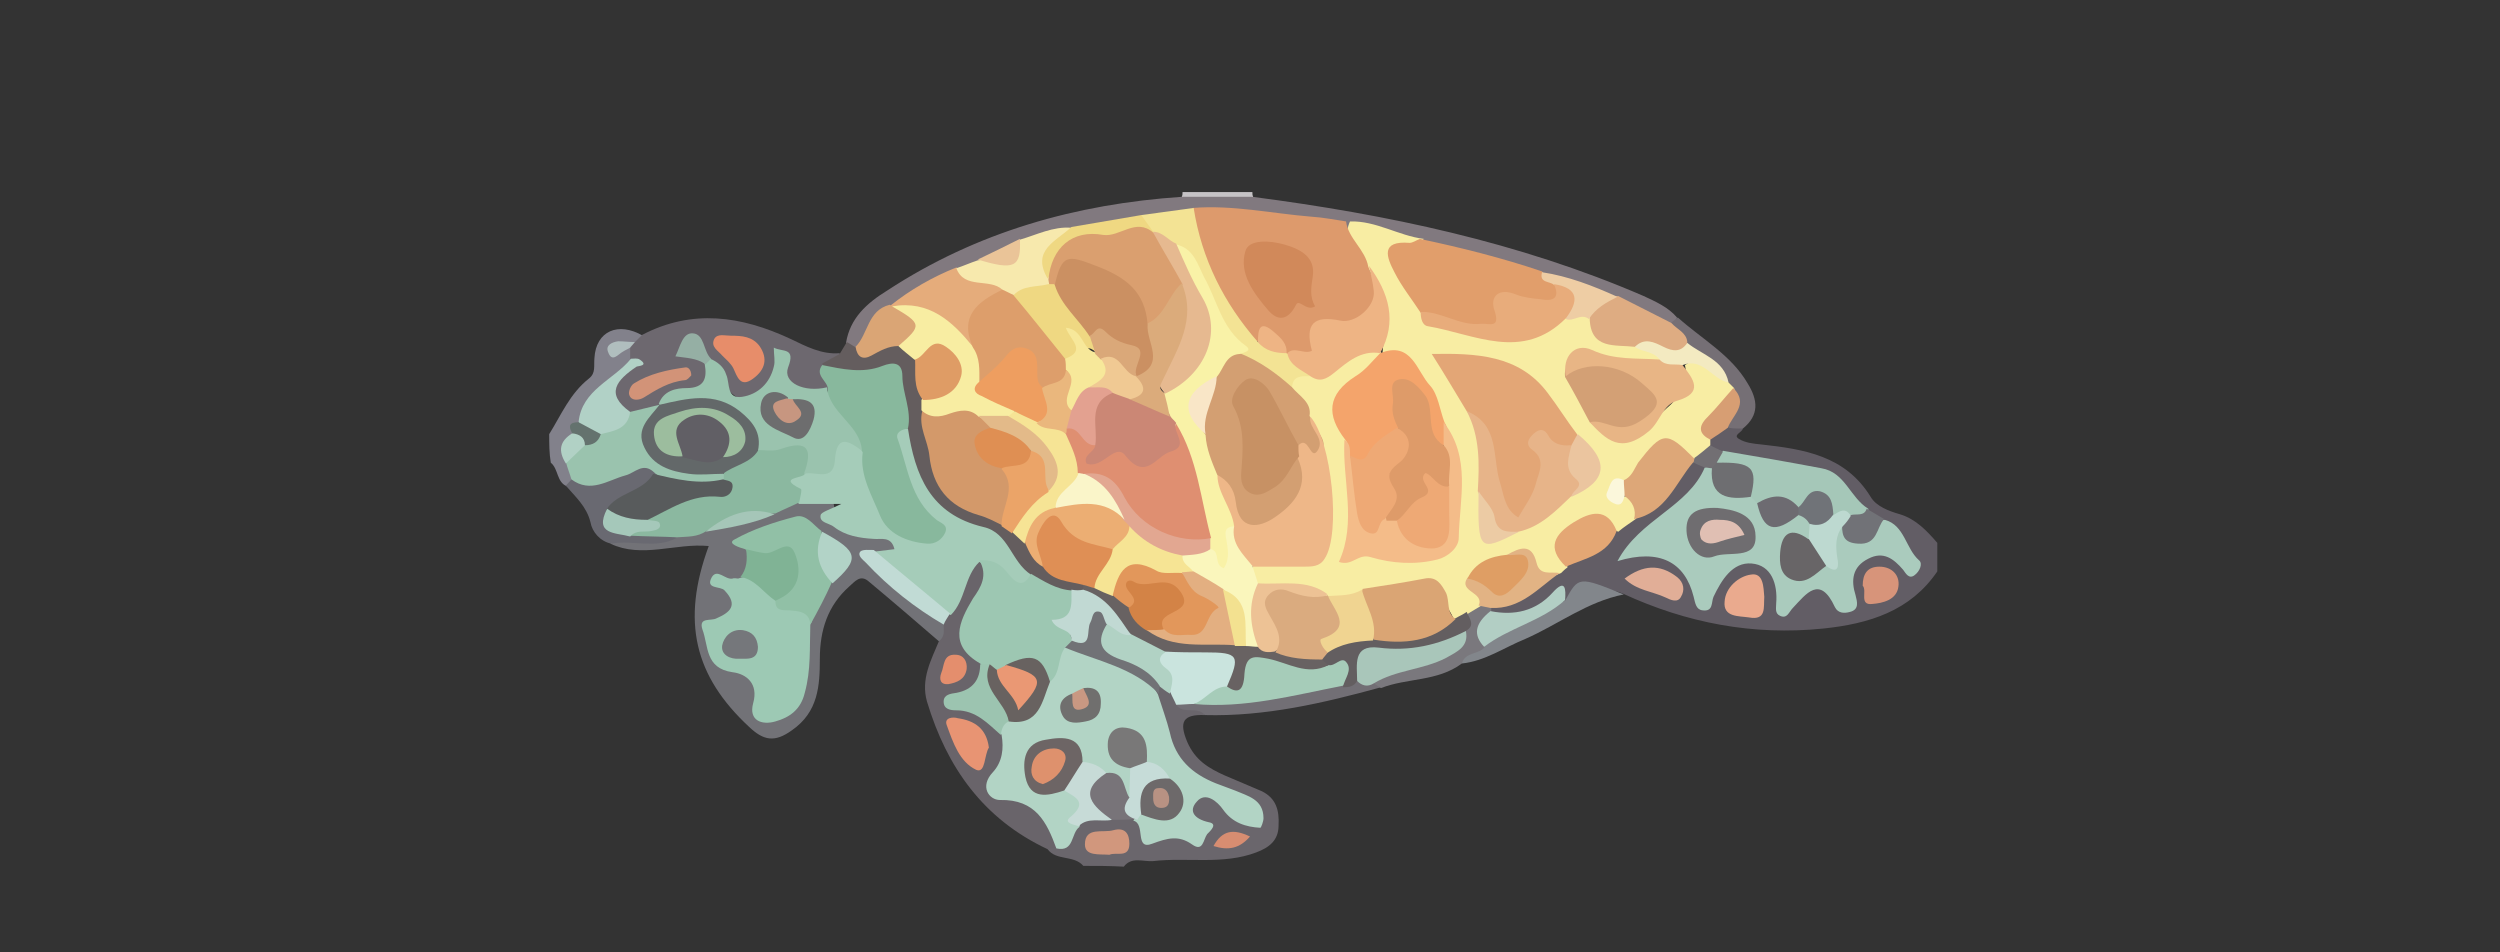 <?xml version="1.0" encoding="utf-8"?>
<!-- Generator: Adobe Illustrator 22.0.0, SVG Export Plug-In . SVG Version: 6.00 Build 0)  -->
<svg version="1.1" id="Layer_1" xmlns="http://www.w3.org/2000/svg" xmlns:xlink="http://www.w3.org/1999/xlink" x="0px" y="0px"
	 viewBox="0 0 315 120" style="enable-background:new 0 0 315 120;" xml:space="preserve">
<rect x="0" y="0" width="315" height="120" fill="#333333" stroke="none"/>
<style type="text/css">
	.st0{fill:#625D65;}
	.st1{fill:#6A666C;}
	.st2{fill:#82818B;}
	.st3{fill:#C6C3C6;}
	.st4{fill:#82868B;}
	.st5{fill:#726F75;}
	.st6{fill:#7A787D;}
	.st7{fill:#727277;}
	.st8{fill:#69646A;}
	.st9{fill:#696971;}
	.st10{fill:#81797F;}
	.st11{fill:#756F75;}
	.st12{fill:#6D686F;}
	.st13{fill:#645D5E;}
	.st14{fill:#F8EDA3;}
	.st15{fill:#AACBBD;}
	.st16{fill:#A5C7B8;}
	.st17{fill:#DDA778;}
	.st18{fill:#E4A774;}
	.st19{fill:#E2B384;}
	.st20{fill:#B2CEC4;}
	.st21{fill:#EAAA8E;}
	.st22{fill:#E1AE97;}
	.st23{fill:#D7947A;}
	.st24{fill:#717277;}
	.st25{fill:#D79E73;}
	.st26{fill:#726F73;}
	.st27{fill:#B2D4C5;}
	.st28{fill:#CAE4DE;}
	.st29{fill:#B1D2C4;}
	.st30{fill:#C7DBD7;}
	.st31{fill:#717276;}
	.st32{fill:#787479;}
	.st33{fill:#D1977D;}
	.st34{fill:#D78D71;}
	.st35{fill:#9AC3AE;}
	.st36{fill:#B1D1C6;}
	.st37{fill:#B1D1C5;}
	.st38{fill:#64726E;}
	.st39{fill:#B0BEBE;}
	.st40{fill:#A6CCB9;}
	.st41{fill:#A9C6BA;}
	.st42{fill:#635E60;}
	.st43{fill:#A5CCB9;}
	.st44{fill:#9DC9B4;}
	.st45{fill:#8BB8A0;}
	.st46{fill:#91C0A6;}
	.st47{fill:#80B395;}
	.st48{fill:#C1DBD5;}
	.st49{fill:#B2D3C7;}
	.st50{fill:#A5C6B8;}
	.st51{fill:#9DC7B2;}
	.st52{fill:#9CC4B0;}
	.st53{fill:#E89473;}
	.st54{fill:#E48E6D;}
	.st55{fill:#585B5C;}
	.st56{fill:#A5C8BA;}
	.st57{fill:#DD9A6C;}
	.st58{fill:#E19E6B;}
	.st59{fill:#F3E394;}
	.st60{fill:#DEAC82;}
	.st61{fill:#E5AC7B;}
	.st62{fill:#F7E9AD;}
	.st63{fill:#DAA575;}
	.st64{fill:#EFD882;}
	.st65{fill:#EECDA4;}
	.st66{fill:#EAC498;}
	.st67{fill:#F3EAC1;}
	.st68{fill:#88B89D;}
	.st69{fill:#E78D6A;}
	.st70{fill:#D29378;}
	.st71{fill:#95AFA4;}
	.st72{fill:#D3996A;}
	.st73{fill:#F8EDA2;}
	.st74{fill:#DF8F55;}
	.st75{fill:#686262;}
	.st76{fill:#ECAE73;}
	.st77{fill:#F6E495;}
	.st78{fill:#EBA468;}
	.st79{fill:#DF9C65;}
	.st80{fill:#C1D9D3;}
	.st81{fill:#E3A676;}
	.st82{fill:#D39F72;}
	.st83{fill:#EEB788;}
	.st84{fill:#F4A46B;}
	.st85{fill:#E7B489;}
	.st86{fill:#F4BC89;}
	.st87{fill:#EEB484;}
	.st88{fill:#DAA574;}
	.st89{fill:#E8AC7B;}
	.st90{fill:#D3A075;}
	.st91{fill:#E8B585;}
	.st92{fill:#FAF6BC;}
	.st93{fill:#F0D491;}
	.st94{fill:#EDC295;}
	.st95{fill:#DF9E64;}
	.st96{fill:#EBC59F;}
	.st97{fill:#ECCBA4;}
	.st98{fill:#FBF7DB;}
	.st99{fill:#6F6D70;}
	.st100{fill:#686567;}
	.st101{fill:#6E6E71;}
	.st102{fill:#BDD9D0;}
	.st103{fill:#6D6B71;}
	.st104{fill:#707378;}
	.st105{fill:#686260;}
	.st106{fill:#6D6565;}
	.st107{fill:#797878;}
	.st108{fill:#6D696A;}
	.st109{fill:#C6DCD8;}
	.st110{fill:#706F6E;}
	.st111{fill:#C99882;}
	.st112{fill:#636869;}
	.st113{fill:#DAAB7F;}
	.st114{fill:#75777B;}
	.st115{fill:#EA9874;}
	.st116{fill:#D1895A;}
	.st117{fill:#F9F2A7;}
	.st118{fill:#E6B990;}
	.st119{fill:#DD9E6B;}
	.st120{fill:#DA9F6F;}
	.st121{fill:#6D6D6E;}
	.st122{fill:#C79680;}
	.st123{fill:#DF8F53;}
	.st124{fill:#E3BA89;}
	.st125{fill:#EE9E60;}
	.st126{fill:#F6E494;}
	.st127{fill:#E2975B;}
	.st128{fill:#D38346;}
	.st129{fill:#E3AF81;}
	.st130{fill:#F3E190;}
	.st131{fill:#E2A791;}
	.st132{fill:#FAF5C9;}
	.st133{fill:#DF8F71;}
	.st134{fill:#EAB77D;}
	.st135{fill:#C79164;}
	.st136{fill:#F9E6C7;}
	.st137{fill:#DE9B69;}
	.st138{fill:#EEA975;}
	.st139{fill:#E0BFB3;}
	.st140{fill:#DE916D;}
	.st141{fill:#B89283;}
	.st142{fill:#615F65;}
	.st143{fill:#9CBD9E;}
	.st144{fill:#CB8775;}
	.st145{fill:#DBAB7B;}
	.st146{fill:#F7E89A;}
	.st147{fill:#CB9062;}
	.st148{fill:#DAA879;}
	.st149{fill:#E3A190;}
	.st150{fill:#F0C993;}
</style>
<g>
	<path class="st0" d="M219.6,54c-0.1,0.5-1.3,0.8-0.5,1.3c0.8,0.5,1.8,0.6,2.8,0.7c5.4,0.6,10.6,1.4,13.8,6.6
		c0.7,1.2,2.3,1.8,3.7,2.2c2,0.6,3.4,2.1,4.7,3.6c0,1.2,0,2.4,0,3.6c-3.4,5-8.6,6.6-14.4,7.2c-8.8,0.9-17.2-0.7-25.2-4.4
		c-2.8-1.2-5.2-0.1-7.6,1.3c-1.1-1-1.7,0.2-2.4,0.6c-2.2,1.2-4.4,1.8-6.8,0.6c-0.2-0.3-0.3-0.6-0.2-0.9c2.8-1.5,5.9-2.6,8.3-4.8
		c0.4-0.3,0.8-0.6,1.2-0.9c2.2-1.3,4.8-2,6.3-4.4c0.7-0.8,1.6-1.3,2.5-1.7c2.3-1.1,4.3-2.5,5.4-4.9c0.4-0.9,1.1-1.8,2.3-2
		c0.8,0,1.4,0.2,1.6,1c-0.9,2.1-1.9,4.2-3.7,5.8c-1.6,1.4-3.8,2.1-5.2,4.1c4,0.4,7,2.3,8.5,6.3c1.9-2,2.9-5.2,6.2-4.7
		c2.6,0.4,3.4,2.8,3.9,5.6c2.5-1.9,4.9-3.6,7.5,0.2c0.8-2.3,0.1-4.6,2.2-5.9c2-1.3,3.8-0.9,6,0.7c-0.8-2.2-1.8-3.6-3.1-4.6
		c-0.8-0.6-1.8-1.1-2.7-1.6c-4.2-6.1-11.2-5.5-17.3-7c-0.8-0.2-1.4-0.6-1.8-1.2c-0.2-0.4-0.2-0.7-0.1-1.1c0.6-1.1,1.5-1.8,2.7-1.9
		C218.7,53.3,219.2,53.5,219.6,54z"/>
	<path class="st1" d="M136.5,109.1c-1.2-1.4-3.4-0.6-4.5-2.1c0.2-0.3,0.4-0.5,0.7-0.7c1.5-0.5,2-2.1,3.2-3c1.3-0.9,2.8-0.9,4.3-1
		c0.9,0,1.9,0.1,2.7,0.5c2.2,2.1,2.2,2.1,8.1,2c0.7-1-0.5-1.1-0.8-1.7c-0.5-1-0.5-1.9,0.2-2.7c0.8-0.8,1.8-0.6,2.7-0.3
		c1.7,0.6,2.6,2.6,4.8,2.7c-0.2-1.7-1.5-2.3-2.7-2.6c-6.5-1.7-8.9-6.5-9.8-12.5c0-0.3,0.1-0.7,0.3-1c0.6-0.6,1.3-0.3,1.9,0.1
		c0.5,0.4,0.9,0.9,1.4,1.3c0.7,0.9,2.7,0.2,2.8,2c-2.7-0.1-3.3,0.8-2.2,3.4c1,2.3,2.7,3.3,4.7,4.2c1.6,0.7,3.1,1.3,4.7,2
		c1.8,0.9,2.2,2.4,2.1,4.3c0,1.9-1.2,2.8-2.8,3.4c-4.2,1.6-8.7,0.6-13,1.1c-1.3,0.1-2.7-0.6-3.7,0.7
		C139.9,109.1,138.2,109.1,136.5,109.1z"/>
	<path class="st2" d="M69.2,54.7c1.5-2.4,2.6-5.1,5-7c0.9-0.7,0.6-1.6,0.7-2.6c0.2-3.4,3-4.6,6.1-2.8c-0.1,0.5-0.4,0.9-0.9,1.1
		c-0.4,0.1-0.7,0-1.1,0.1c0.2,0.3,0.6,0.1,0.8,0.4c0.2,0.4,0.3,0.9,0.2,1.4c-1.8,3-5.3,4.6-6.7,7.9c-1,0.1-1.3,0.6-0.8,1.5
		c-0.4,1.1-1,2.2-0.5,3.4c0.3,0.7,0.6,1.5,0.5,2.3c-0.2,0.5-0.5,0.8-1,0.9c-1.4-0.5-1.1-2.2-2.1-3C69.2,57.1,69.2,55.9,69.2,54.7z"
		/>
	<path class="st3" d="M148.9,24.8c0.1-0.2,0.1-0.4,0.1-0.6c2.9,0,5.9,0,8.8,0c0,0.2,0,0.4,0.1,0.6C154.8,26.5,151.9,26.5,148.9,24.8
		z"/>
	<path class="st4" d="M197.2,75.7c1.7-3.1,1.7-3.1,7.4-0.8c-4.6,0.9-8.3,3.8-12.4,5.6c-2.7,1.1-5.1,2.8-8,3.1
		c-0.2-1.9,1.6-1.9,2.5-2.9C189.9,78.6,193.5,77,197.2,75.7z"/>
	<path class="st5" d="M151.8,90.1c-0.9-1.2-2.7,0-3.6-1.3c0.6-0.6,1.4-0.9,2.2-1c6.1,0.3,11.9-1.3,17.9-2.1c0.7-0.1,1.4-0.1,2.1-0.2
		c0.9,0.1,1.8,0.1,2.7,0.1c0.4,0.2,0.7,0.5,0.9,1C166.7,88.6,159.4,90.3,151.8,90.1z"/>
	<path class="st6" d="M174,86.7c-0.3-0.2-0.6-0.4-0.9-0.6c0.7-2.2,2.8-2,4.4-2.6c2.4-0.9,5.3-1,6.6-3.8c0.5-0.9,0.3-1.9,0.7-2.8
		c0.4-0.6,1-1,1.7-1c0.6,0,1,0.1,1.4,0.6c0,0.2,0,0.4,0,0.5c-0.3,1.5-1.4,2.8-0.8,4.5c-0.7,1-2.5,0.6-2.9,2.1
		C181.1,85.9,177.3,85.4,174,86.7z"/>
	<path class="st7" d="M118.3,80.8c-2.9-2.5-5.8-5-8.8-7.5c-1.1-1-1.8,0-2.5,0.6c-2.7,2.4-3.7,5.5-3.7,9.1c0,3.4-0.2,6.7-3.5,9
		c-2.2,1.6-3.6,1.3-5.4-0.4c-6.9-6.4-8.6-13.3-5.1-22.8c-4.2-0.4-8.4,1.6-12.4-0.3c2.3-2.1,5.2-0.5,7.7-1.4c1.3-0.3,2.7-0.5,4-0.9
		c2.9-0.6,5.7-1.2,8.5-2.2c1.2-0.4,2.3-0.9,3.5-1.2c1.5-0.3,4.3-0.6,4.4,0.3c0.4,4.4,3.9,3.2,6.4,4c0.8,0.3,1.8,0.7,1.6,1.6
		c-0.2,1.4-1.6,1.2-2.6,1.3c-0.6,0-1.2-0.2-1.2-0.3c2.8,3.2,7,5.5,10.2,9C119.5,79.7,119.7,80.6,118.3,80.8z"/>
	<path class="st8" d="M118.3,80.8c0.8-0.6,0.6-1.4,0.6-2.1c0-0.7,0.1-1.3,0.4-1.9c0.7-1.6,1.7-3.1,2.1-4.8c0.3-1.2,0.7-2,2.2-1.5
		c2,1.7,1,3.6,0,5.1c-1.9,2.8-2.1,5.4,0.4,8c0.4,2.3-1,3.5-3,4.6c2.3,1.2,4.6,1.9,5.8,4.2c-0.6,4.3-1.1,8.2,4.7,9.6
		c1.5,0.4,2,2.8,1.6,4.8c-0.4,0.1-0.7,0.1-1.1,0.2c-8.1-3.8-12.7-10.3-15.2-18.6C116,85.6,117.3,83.2,118.3,80.8z"/>
	<path class="st9" d="M85.2,67.8c-2.6,1.4-5.5,0.2-8.2,0.7c-1.4-0.3-2.4-1.5-2.6-2.7c-0.5-2-1.9-3.2-3.1-4.6
		c0.2-0.3,0.5-0.5,0.7-0.8c2.5-0.4,5-0.7,7.4-1.7c1.1-0.5,2.4-0.7,3.2,0.6c0.5,1.5-0.5,2.2-1.7,2.7c-1.3,0.6-2.5,1.5-3.7,2.2
		c-0.5,2.8,1.7,2.1,3.1,2.4C82.1,66.9,83.9,66.3,85.2,67.8z"/>
	<path class="st10" d="M148.9,24.8c3,0,5.9,0,8.9,0c16.9,2.2,33.6,5.7,49.3,12.5c1.5,0.7,3.1,1.4,4.2,2.7c-0.1,0.6-0.5,0.9-1.1,1.1
		c-2.6-0.5-4.5-2.4-7.1-3c-3-1.2-6-2.3-9.1-3.1c-5.1-1.2-10.2-2.8-15.3-3.9c-3.2-0.6-6.2-2-9.6-2.2c-6.1-0.6-12.2-1.6-18.3-1.8
		c-2.4,0.4-4.8,0.4-7.2,0.9c-2.7,0.5-5.5,0.9-8.2,1.5c-2.1,0.2-4.2,0.9-6.3,1.5c-2,0.6-3.7,1.6-5.6,2.5c-0.9,0.4-1.8,0.8-2.8,1.1
		c-3,1.1-5.4,3-8.1,4.5c-2.3,0.9-2.4,3.7-4.4,4.9c-0.8,0.2-1.3-0.1-1.6-0.8c0.5-3.1,2.6-5,5.2-6.6C123.1,29.2,135.6,25.7,148.9,24.8
		z"/>
	<path class="st11" d="M210.5,40.7c0.3-0.2,0.6-0.5,0.9-0.7c3,2.7,6.7,4.7,8.8,8.3c1.3,2.1,1.5,4-0.6,5.7c-0.6,0-1.2,0-1.8-0.1
		c-0.8-1.5,1.1-3,0-4.5c-0.3-0.4-0.5-0.8-0.7-1.2c-0.9-2.3-3.4-2.9-4.9-4.6C211.5,42.7,210.6,42,210.5,40.7z"/>
	<path class="st12" d="M79.4,45.2c0-0.5,0-0.9,0-1.4c0.1-0.3,0.3-0.6,0.6-0.7c0.3-0.3,0.6-0.6,0.9-0.9c6.3-3.3,12.5-2.4,18.7,0.5
		c1.9,0.9,3.9,2,6.2,1.8c0.2,1.1-1,1.2-1.3,1.8c-0.3,0.9,0.5,1.9-0.2,2.8c-3.7,1.3-5.8-0.2-5.2-4.7c-0.8,1.7-0.9,2.9-1.6,3.8
		c-2.5,3.1-4.9,2.9-6.7-0.6c-0.4-0.8-0.9-1.4-1.4-2.1c-0.8-0.6-1.2-1.8-2.9-2c1,1.2,2.7,1.3,3,2.7c0.4,1.9-0.3,3-2.2,3.4
		c-1.5,0.3-2.7,0.9-3.9,1.7c-1.2,0.6-2.3,1.1-3.7,1c-3.4-1.9-3.6-3.6-0.7-6C79.3,46.1,80.1,46,79.4,45.2z"/>
	<path class="st13" d="M103.6,45.8c0.7-0.4,1.5-0.8,2.2-1.2c0.3-0.5,0.6-1,0.9-1.5c0.4,0.2,0.8,0.5,1.2,0.7c1.9,0.6,3.5-1.2,5.4-0.6
		c1.1,0.4,1.9,1.1,2.4,2.1c0.6,1.6,0.5,3.2,1,4.8c0.1,0.5,0.2,1.1,0.2,1.6c0.1,2.5,0.9,4.9,1.5,7.4c0.5,2.3,2.1,3.7,4.2,4.5
		c1.2,0.5,2.4,1.1,3.6,1.7c0.6,0.3,1.1,0.7,1.7,1.2c0.6,0.5,1.2,1.1,1.7,1.7c0.8,0.9,1.4,2.1,2.4,2.9c1.3,1.3,3.4,1.2,4.7,2.5
		c0.1,0.4,0,0.7-0.2,1c-0.5,0.3-1,0.5-1.5,0.5c-2.2,0.1-3.9-1.1-5.6-2.3c-2.9-3.4-6.1-6.2-10.5-7.8c-3-1.1-3.7-4.2-4.4-7
		c-0.3-1.3-0.8-2.5-0.8-3.9c-0.1-0.6,0-1.2-0.1-1.8c-0.5-4.9-0.5-4.8-5.5-5.1C106.5,47.1,104.5,48,103.6,45.8z"/>
	<path class="st14" d="M217.7,48.1c0.3,0.3,0.5,0.5,0.8,0.8c0.4,1.4-0.7,2.2-1.4,3.1c-0.8,1-1.8,2-1.6,3.4c0,0.2,0,0.4,0,0.7
		c-0.2,1.2-1.1,1.7-2.2,1.8c-2.6-1.9-4.7-1.5-6.3,1.3c-0.4,0.7-1,1.3-1.8,1.6c-0.6,0.3-1.5,0.5-1.4,1.4c0.1,0.8,1,0.2,1.5,0.3
		c1.3,0.7,1.9,1.6,0.8,2.9c-0.7,0.5-1.5,1-2.2,1.6c-4.3-2.2-7.1-0.2-6.4,4.5c-0.3,0.2-0.6,0.5-0.8,0.7c-1.3,0.6-2.6,0.8-3.5-0.6
		c-0.7-1.1-1.5-1.4-2.7-1c-1.7,0.5-3.4,0.8-4.3,2.6c-0.5,1.1,2.5,2,0.3,3.2c-0.5,0.3-1,0.6-1.5,0.9c-0.3,0.7-0.9,1.1-1.7,1
		c-1.9-4.7-5.5-4.3-9.4-3.4c-0.7,0.2-1.5,0.2-2.1,0.4c-1.4,0.6-2.9,0.7-4.4,0.3c-2.7-1.4-5.9-0.6-8.7-1.7c-0.9-0.7-1.3-1.5-0.8-2.6
		c1.6-1.2,3.5-0.9,5.2-0.9c2.1,0,3.6-0.9,3.8-3c0.4-4.9,0.4-9.7-1.8-14.3c-0.6-1.6-2-2.7-2.4-4.4c0-1.5,1-1.9,2.2-2
		c1.8,0.3,3.2-0.6,4.6-1.5c1.3-0.9,2.8-2,4.5-0.8c0.9,1.6-0.6,2.3-1.4,2.8c-3.3,2.3-4.2,5-2,8.5c-0.1,4.1,1.5,8.1,0.3,12.2
		c-0.4,1.4,0.4,1.5,1.6,1.6c2.4,0.2,4.7-0.1,7.1,0.3c2.1,0.3,3.8-1,3.9-3.4c0.1-4.3,0.7-8.7-1.6-12.7c-1-1.9-1.6-4-2.9-5.8
		c-1.2-1.8-3-2.6-4.8-3.5c0.4-3.7,0.4-7.3-1.8-10.5c-0.6-2.1-3.6-3.2-2.3-6c3.3-0.1,6.1,1.8,9.3,2.2c-2.9,2.9-2.9,2.9,0.9,9.1
		c3.4,3,11.2,3.8,14.8,1.7c0.8-0.5,1.6-1.1,2.5-1.4c1.2-0.2,2.5-0.8,3.5,0.4c1,2.7,3.4,2.9,5.7,3.3c1.1,0.5,2.6,0.4,2.8,2.1
		c-2.5,1.7-5.1,1-7.6,0.3c-1.8-0.5-3.4-0.9-3.5,1.7c0.8,2,2,3.7,3.1,5.5c3.3,2.9,3.5,3.2,6.5,0.3c2-1.9,5-3.5,4.2-7.1
		C214.7,44.3,216.1,46.4,217.7,48.1z"/>
	<path class="st15" d="M237.5,65.5c2.5,0.7,2.6,3.6,4.3,5.1c0.5,0.4,0.1,1.4-0.6,1.9c-0.7,0.5-1.1-0.3-1.4-0.7
		c-1.2-1.4-2.5-2.4-4.4-1.4c-2,1-2.2,2.7-1.6,4.6c0.2,0.8,0.5,1.8-0.7,2.1c-0.7,0.2-1.5,0.2-1.9-0.6c-1.9-4.1-3.6-1.7-5.3,0.1
		c-0.5,0.5-0.7,1.4-1.6,1c-0.7-0.3-0.5-1-0.5-1.6c0.2-2.4-0.6-4.8-3.1-5c-2.4-0.2-3.8,2.1-4.8,4.2c-0.3,0.7,0,1.9-1.4,1.7
		c-0.8-0.1-0.9-0.9-1.1-1.7c-1.1-4.4-4.3-6.1-9.6-4.5c2.8-5.3,8.9-6.8,11-11.8c0.3-0.1,0.6-0.1,1,0c1,2.1,2.8,3,5.1,3.2
		c0.5,0.2,0.9,0.5,1.1,1c0.8,2.9,2.8,2.2,4.8,1.5c1,0.1,1.6,0.7,1.9,1.7c0.1,0.5,0,1-0.3,1.5c-1,0.7-2.8,0.2-2.9,2.1
		c0,0.7,0.1,1.5,0.7,1.9c1.4,0.9,2.4-0.4,3.6-0.7c1.1-0.5,0.8-1.5,1-2.4c0.2-1,0.1-2.5,1.9-2.4C234.6,68.9,235.8,65.5,237.5,65.5z"
		/>
	<path class="st16" d="M221.4,63.4c-0.3-0.3-0.5-0.5-0.8-0.8c-0.2-2.7-2.2-3.4-4.3-4.2c-0.4-0.8,0.1-1.3,0.8-1.6
		c4.1,0.7,8.2,1.4,12.4,2.2c3,0.5,3.6,3.7,5.9,5.1c0.2,1.4-0.9,1.1-1.7,1.3c-1-0.2-2,0-2.9-0.6c-1.1-2.4-2.7-0.9-4.1-0.5
		C225,63.5,223.1,63.8,221.4,63.4z"/>
	<path class="st17" d="M204.6,60.5c1-0.4,1.3-1.4,1.8-2.2c3.1-4,3.6-4,7-0.6c0.2,0.2,0.2,0.3,0.1,0.4c-0.1,0.1-0.1,0.2-0.2,0.2
		c-2.2,2.6-3.4,6.3-7.4,7.1c0.3-1.2-0.2-2.2-1.2-2.9C204,61.9,204,61.2,204.6,60.5z"/>
	<path class="st18" d="M197.3,71.4c-2.5-2.4-1.4-4.1,1-5.6c2.1-1.3,4.2-1.9,5.4,1.1C202.6,69.9,199.8,70.3,197.3,71.4z"/>
	<path class="st19" d="M186.3,76.3c0.8-1.7-2.6-1.7-1.4-3.5c1.1-0.8,2-0.1,2.9,0.4c1.1,0.6,2,0.3,2.8-0.6c1.1-1.2-0.1-1.9-0.7-2.7
		c1.6-0.9,3.1-1.5,3.7,1c0.4,1.7,1.8,1.1,2.9,1.3c-2.7,1.9-4.9,4.6-8.7,4.4C187.3,76.5,186.8,76.4,186.3,76.3z"/>
	<path class="st20" d="M187,81.5c-1.4-1.5-1.2-2.9,0.8-4.5c3,0.6,5.7,0,7.8-2.3c1.7-1.9,1.7-0.4,1.6,0.9
		C194.2,78.3,190.1,79.1,187,81.5z"/>
	<path class="st21" d="M222.3,75.2c-0.1,1.3,0.3,3-1.9,2.6c-1.3-0.2-3.3,0-3.1-2c0.1-1.8,1.8-3.2,3.3-3.4
		C222.2,72.1,222.2,74,222.3,75.2z"/>
	<path class="st22" d="M204.7,72.9c2.3-1.7,4.4-1.9,6.6-0.2c0.9,0.7,1,1.7,0.5,2.5c-0.4,0.8-1.3,0.4-1.9,0.1
		C208.2,74.5,206.2,74.4,204.7,72.9z"/>
	<path class="st23" d="M234.7,73.8c0-1.5,0.6-2.4,2.1-2.4c1.6,0,2.6,1.1,2.4,2.5c-0.2,1.7-2,2.1-3.3,2.2
		C234.2,76.3,235.3,74.4,234.7,73.8z"/>
	<path class="st24" d="M233.2,64.9c0.7-0.2,1.7,0.2,2-0.8c0.7,0.4,1.5,0.9,2.2,1.3c-1,1.1-0.8,3.3-3.3,3.1c-1.7-0.1-2-0.9-2-2.3
		C232.1,65.5,232.5,65.1,233.2,64.9z"/>
	<path class="st25" d="M215.5,55.4c-1.4-0.7-1.6-1.6-0.4-2.8c1.2-1.2,2.2-2.5,3.3-3.7c2,2-0.1,3.4-0.7,5
		C217,54.4,216.3,54.9,215.5,55.4z"/>
	<path class="st26" d="M213.4,58.3c0-0.2,0.1-0.4,0.1-0.6c0.7-0.5,1.4-1.1,2-1.6c0.5,0.3,1,0.5,1.6,0.8c-0.3,0.5-0.5,0.9-0.8,1.4
		c0.2,0.6-0.1,0.8-0.6,0.7c-0.3,0-0.6-0.1-0.9-0.1C214.3,58.7,213.8,58.5,213.4,58.3z"/>
	<path class="st27" d="M133.1,106.9c-1.2-3.3-2.6-6.2-7.1-6.1c-1.4,0-2.6-1.7-0.9-3.5c1.2-1.3,1.4-3,1.1-4.7
		c-0.4-0.7-0.3-1.4,0.3-1.9c2.9-0.4,4.3-2.4,5-5c1.1-1.4,0.7-3.6,2.6-4.4c4.5,0.9,9.2,1.5,11.8,6.2c0.5,1.6,1.1,3.2,1.5,4.8
		c0.7,3.3,2.8,5.2,5.8,6.4c0.8,0.3,1.6,0.6,2.4,0.9c1.6,0.7,3.6,1.1,3.6,3.5c0,0.4-0.3,1.2-0.4,1.2c-1.8-0.1-3.5-0.6-4.7-2.3
		c-0.7-1-2.2-2.3-3.3-1c-1.1,1.2-0.3,2.2,1.5,2.6c1.2,0.2,0.2,1.1-0.2,1.5c-0.5,0.7-0.5,2.3-1.9,1.3c-1.7-1.2-3.1-0.8-5-0.1
		c-2.3,0.9-0.8-2.5-2.4-2.9c0.1-0.2,0.2-0.3,0.3-0.5c0.2-0.2,0.5-0.4,0.9-0.6c4.5,0.1,4.6,0,3.1-3.5c-0.8-1.1-2-1.7-2.8-2.7
		c-0.1-0.2-0.2-0.4-0.3-0.6c-0.5-1.1-0.6-2.4-2.2-2.4c-0.4,0-0.7,0.2-0.8,0.6c-0.5,1.5,0.9,2,1.6,2.9c0.1,0.2,0.3,0.4,0.4,0.6
		c0.4,1,0.4,2.1-0.1,3.1c-2.2,1-2-1.9-3.5-2.1c-1-0.6-2.2-1-3.1-1.8c-0.2-0.2-0.4-0.3-0.5-0.5c-1-1.8-2.6-2-4.3-1.3
		c-1.3,0.6-1.4,1.9-1.2,3.1c0.5,2.3,2.4,1.4,3.9,1.5c3.4,0.7,2.3,2.9,1.8,5C134.9,105,135.4,107.4,133.1,106.9z"/>
	<path class="st28" d="M150.4,88.7c-0.7,0-1.5,0.1-2.2,0.1c-0.2-0.5-0.5-1-0.7-1.5c-0.6-1-0.9-2.1-1.4-3.1c-0.8-1.5-0.1-2.4,1.5-2.8
		c1.7-0.3,3.3-0.2,5-0.1c3.7,0.2,4.4,1.3,3.1,5.1C154.2,87.9,152.3,88.3,150.4,88.7z"/>
	<path class="st29" d="M146.8,82.2c-1.1,0.7-0.6,1.5,0.1,2c1.3,0.9,0.7,2.1,0.5,3.2c-0.5-0.3-0.9-0.6-1.4-1c-2-1.1-3.8-2.4-5.9-3.2
		c-2.4-1-3.1-2.5-1.1-4.6c1.4-0.6,2.4,0.6,3.6,0.7C144.3,80,146.4,79.9,146.8,82.2z"/>
	<path class="st30" d="M136.4,96c1.2,0.1,2.2,0.5,3,1.4c-1.5,2.2,0.3,4,0.7,5.9c-1.4,0.3-3-0.4-4.2,0.8c-0.6-0.2-1.9-0.4-1.1-1.1
		c2.3-1.9,0.8-2.5-0.7-3.4C133.7,97.7,134.5,96.5,136.4,96z"/>
	<path class="st31" d="M139.5,78.6c-1.4,2.2-0.9,3.6,1.7,4.5c1.9,0.6,3.7,1.5,4.9,3.3c0,0.3-0.1,0.7-0.1,1
		c-3.2-3.3-7.7-4.1-11.8-5.8c-0.2-0.6,0.1-0.9,0.6-1.2c1.5-0.4,1.6-1.8,2.3-2.9c0.4-0.6,0.8-1.3,1.6-1
		C139.7,76.8,140.2,77.5,139.5,78.6z"/>
	<path class="st32" d="M140.1,103.3c-2.4-1.7-4.4-3.5-0.7-5.9c2.4-0.3,2.1,1.9,2.9,3.1c0.3,0.3,0.5,0.8,0.3,0.9
		c-1.4,0.9-0.6,0.8,0.3,0.9c0.3,0,0.4,0.5,0.4,0.9c-0.1,0-0.3,0-0.4,0C141.9,103.3,141,103.3,140.1,103.3z"/>
	<path class="st33" d="M139.8,107.7c-1.3-0.1-3.1,0.2-3.1-1.3c0-2.3,2.3-1.4,3.6-1.8c1.5-0.4,2,0.5,2,1.7
		C142.3,108.2,140.6,107.3,139.8,107.7z"/>
	<path class="st34" d="M152.9,106.6c1.1-2,2.5-2.2,4.6-1.2C156.2,106.9,154.8,107.2,152.9,106.6z"/>
	<path class="st35" d="M79.4,51.9c1.2-0.3,2.5-0.6,3.7-0.9c0.1,0.2,0.1,0.3,0.2,0.5c-2.1,4.9-1,6.7,4.6,7.3c1.3,0.1,2.7-0.2,3.5,1.2
		c-0.1,0.4-0.3,0.7-0.7,0.9c-3,0.7-5.9,1-8.3-1.4c-1.4-1.3-2.4,0.1-3.6,0.4c-2.2,0.6-4.4,2.3-6.8,0.5c-0.2-0.7-0.5-1.4-0.7-2.2
		c0.2-1.2,0.9-2.1,1.9-2.7c0.9-0.4,1.7-0.9,2.5-1.4C77,53.6,78.1,52.6,79.4,51.9z"/>
	<path class="st36" d="M79.4,51.9c-0.3,2.2-2.1,2.4-3.7,2.8c-1.4,0.3-2.3-0.2-2.8-1.5c0.4-4.1,4.4-5.3,6.6-8c0.4,0,0.8-0.1,1.1,0.1
		c1.2,0.8-0.2,0.8-0.4,0.9C77.7,47.9,76.2,49.6,79.4,51.9z"/>
	<path class="st37" d="M73.7,56.1c-0.8,0.8-1.6,1.5-2.4,2.3c-1-1.6-0.8-2.8,0.8-3.8C73.6,54.1,74.1,54.6,73.7,56.1z"/>
	<path class="st38" d="M73.7,56.1c0-1-0.7-1.4-1.6-1.5c-0.5-0.9-0.4-1.4,0.8-1.4c0.9,0.5,1.9,1,2.8,1.5
		C75.4,55.7,74.7,56.1,73.7,56.1z"/>
	<path class="st39" d="M80,43.1c-0.2,0.2-0.4,0.5-0.6,0.7c-0.3,0.2-0.6,0.3-0.9,0.5c-0.6,0.3-1.4,1.5-1.9,0
		c-0.3-0.8,0.5-1.2,1.3-1.3C78.6,43,79.3,43.1,80,43.1z"/>
	<path class="st40" d="M150.4,88.7c1.5-0.5,2.4-2.2,4.2-2.2c1.1,0,1.6-0.8,1.6-1.6c-0.1-3.4,2-3.2,4.3-2.6c2.3,0.5,4.6,1.7,7,0.5
		c1.2-0.3,2.5-0.8,3,0.7c0.5,1.3-0.3,2.2-1.3,2.9C163,87.6,156.8,89.3,150.4,88.7z"/>
	<path class="st41" d="M184.7,79.5c0.4,2-1.1,2.6-2.5,3.4c-2.9,1.5-6.3,1.5-9.1,3.2c-0.8,0.5-1.5,0.3-2.1-0.3
		c-0.9-4.1-0.3-5.4,3.6-5.1C178.1,80.9,181.3,79.2,184.7,79.5z"/>
	<path class="st42" d="M184.7,79.5c-3.5,1.8-7.1,2.6-11,2.1c-3.3-0.4-2.7,2.2-2.7,4.2c-0.4,0.7-1,0.8-1.8,0.8
		c0.2-1.1,1.3-2.2,0.4-3.2c-0.6-0.7-1.4,0.6-2.2,0.4c-0.8,0.4-1-0.1-1.1-0.7c0.1-0.6,0.4-1.1,0.9-1.5c1.7-1.5,3.8-1.8,6-1.8
		c3.6,0.6,6.9-0.8,10.2-1.9c0.5-0.3,1-0.5,1.4-0.8C185.2,78,185.9,78.8,184.7,79.5z"/>
	<path class="st43" d="M114.4,54c0.9,5.9,2.8,10.8,9.5,12.4c3.2,0.7,3.5,4.4,6,6c-0.6,1.8-0.9,2-2.4,1.3c-1.5-0.7-2.6-2.1-4.1-2.9
		c-1.9,1.8-1.7,4.8-3.6,6.7c-3.9-1.9-7.5-4-9.6-8c0.8-0.1,1.6-0.2,2.5-0.3c-0.4-1.7-1.7-1.2-2.6-1.3c-1.8-0.1-3.6-0.4-5-1.5
		c-0.6-0.5-1.9-0.5-1.7-1.5c0.1-0.4,1.2-0.7,2.6-1.4c-2.3,0-3.8,0-5.3,0c-0.7-0.5-0.2-1.3-1-2.1c-2-2,0.8-1.6,1.8-2.2
		c1.5-0.2,2.6-0.6,3.3-2.2c1.2-2.9,2.8-2.2,4.4-0.2c0.7,2.3,1.1,4.7,2.2,6.8c1.4,2.8,2.8,3.5,6.6,3.3c-3-3.1-4.5-6.5-5.2-10.3
		C112.5,55.3,111.8,53.4,114.4,54z"/>
	<path class="st44" d="M102.1,78.7c-0.1,2.9,0.1,5.7-0.7,8.6c-0.5,2.1-1.9,3.1-3.7,3.6c-1.7,0.5-3.4-0.1-2.8-2.3
		c0.7-2.5-0.9-3.7-2.6-3.9c-3.5-0.5-3-3.3-3.8-5.4c-0.5-1.6,1.1-1,1.8-1.4c1.6-0.7,2.8-1.6,1-3.5c-0.5-0.6-2.5-0.1-1.6-1.7
		c0.7-1.1,1.7,0.4,2.6,0.2c0.2-0.1,0.5,0,0.7,0c2.4-0.9,3.4,1.2,4.8,2.3c0.7,1,1.8,1,2.8,1.3C101.9,76.8,102.9,77.3,102.1,78.7z"/>
	<path class="st45" d="M101.4,59.7c-0.1,0.6-3.6,0.4-0.5,1.9c0.2,0.1-0.1,1.1-0.2,1.7c-1,0.5-2,0.9-3,1.4c-3.1,0-6,0.9-8.7,2.2
		c-1.1,0.8-2.4,0.7-3.7,0.8c-1.9-0.1-3.9-0.1-5.8-0.2c0-1.3,1.1-1.3,1.9-1.3c2.2-0.1-0.5-0.6,0.1-0.8c1.7-2.3,4.2-3.2,6.9-3.7
		c1-0.2,2.6,0.4,2.8-1.4c0-0.2,0-0.4,0-0.7c0.8-2.2,3.1-2.6,4.8-3.7c1-0.3,2.1-0.4,3.2-0.5c1.2-0.2,2.5-0.3,3.2,0.8
		C103.2,57.7,102.4,58.8,101.4,59.7z"/>
	<path class="st46" d="M102.1,78.7c-0.1-1.7-1.6-1.7-2.7-1.8c-1,0-1.7,0-1.7-1.2c0.3-0.9,1.1-1.6,1.5-2.4c1-1.9,0.3-3.1-2-3
		c-1.3,0.1-2.4-0.2-3.3-1.1c-0.7-0.2-2.3-0.7-1.4-1.2c2.3-1.3,5-2.2,7.7-2.9c1.4-0.4,2.3,1.1,3.3,1.8c0.2,2.2,1.1,4.3,1.3,6.5
		C104,75.2,103.1,76.9,102.1,78.7z"/>
	<path class="st47" d="M94,69.2c0.8,0.2,1.6,0.4,2.4,0.5c1.3,0.1,2.9-1.9,3.7-0.1c0.9,2.1,0.8,4.5-1.8,5.8c-0.2,0.1-0.4,0.2-0.6,0.3
		c-1.5-1-2.5-2.7-4.4-3C94.1,71.7,94.2,70.5,94,69.2z"/>
	<path class="st48" d="M110.1,69.3c3.2,2.7,6.4,5.3,9.6,8c-0.3,0.5-0.6,0.9-0.8,1.4c-3.6-2.1-6.9-4.7-9.8-7.8
		c-0.4-0.4-1.1-0.9-0.7-1.4C108.7,69.2,109.6,69.3,110.1,69.3z"/>
	<path class="st49" d="M104.9,73.5c-1.8-1.9-2.4-4-1.3-6.5C108.2,69.5,108.4,70.4,104.9,73.5z"/>
	<path class="st50" d="M88.9,67c2.6-2.1,5.4-3.3,8.7-2.2C94.9,66,91.9,66.5,88.9,67z"/>
	<path class="st51" d="M123.4,70.6c1.3-0.1,2.4,0.2,3.4,1.4c0.6,0.7,1.9,2.7,3.1,0.3c1.6,0.9,3.2,2,5.2,2.1c1.9,2.1-1,4.2,0,6.3
		c-0.3,0.3-0.6,0.6-0.9,0.9c-1,1.3-0.5,3.2-1.9,4.3c-1.3-1.1-2.5-2.7-4.6-1.8c-0.6,0.2-1.1,0.5-1.8,0.6c-0.5,0-0.9-0.1-1.3-0.3
		c-0.4-0.2-0.8-0.4-1.1-0.8c-4-2.3-2.7-5.2-0.9-8.2C123.6,74,124.5,72.5,123.4,70.6z"/>
	<path class="st52" d="M123.5,83.7c0.4,0,0.8,0,1.2,0c0.3,2.6,2.9,4.4,2.4,7.2c-0.7,0.3-0.9,1-1,1.7c-1.6-1.4-3.1-3.1-5.6-3.1
		c-0.7,0-1.6-0.1-1.6-1.1c0-0.9,0.9-1,1.6-1.1C122.6,86.9,123.5,85.6,123.5,83.7z"/>
	<path class="st53" d="M124.6,94.2c-0.6,0.9-0.4,3.3-1.6,2.8c-2.1-1-2.9-3.4-3.7-5.6c-0.4-1,0.8-1.1,1.4-0.9
		C122.8,90.8,124.3,91.8,124.6,94.2z"/>
	<path class="st54" d="M121.8,84.3c-0.2,1.3-1.2,1.7-2.3,1.9c-1,0.1-1.2-0.6-0.9-1.4c0.4-0.9,0.2-2.4,1.8-2.3
		C121.4,82.5,121.9,83.3,121.8,84.3z"/>
	<path class="st55" d="M91.1,60.4c0.5,0.2,1.3,0.1,1.2,1c-0.1,0.9-0.9,1.3-1.6,1.2c-3.6-0.4-6.3,1.6-9.3,3c-2.1,1.2-3.9,1.2-5-1.4
		c1.4-2.2,4.6-2.2,5.9-4.5C85.2,60.4,88.1,61.1,91.1,60.4z"/>
	<path class="st56" d="M76.5,64.1c1.5,1.1,3.2,1.4,5,1.4c0.6,0.1,1.5,0.1,1.6,0.4c0.3,0.7-0.4,0.9-1,1c-0.9,0.2-1.9-0.2-2.7,0.7
		C77.6,67.1,74.8,67.4,76.5,64.1z"/>
	<path class="st57" d="M169.6,27.9c0.3,2.2,2.4,3.5,2.8,5.7c2.3,5.6,1.5,6.8-4.6,7.6c-1.1,0.1-2,0.5-1.9,1.7
		c0.2,2.9-1.7,2.3-3.4,2.1c-0.3-0.1-0.6-0.3-0.9-0.5c-1-1.1-1.9-2.4-3.6-1.2c-3.8-2.1-8.9-13.4-7.7-17.1c5-0.4,10,0.7,14.9,1.1
		C166.8,27.4,168.2,27.7,169.6,27.9z"/>
	<path class="st58" d="M179,39.4c-1.1-1.7-2.4-3.3-3.3-5.1c-1-1.9-1.8-4,1.9-3.7c0.4,0,0.8-0.3,1.3-0.5c5.2,1.1,10.4,2.4,15.4,4.1
		c0.5,0.9,1.8,0.7,2.2,1.7c0.5,2.7-1.3,2.6-3.1,2.5c-1.9-0.2-4.3-1.6-4.2,2.1c0,0.9-1.2,1.1-2.1,1.1C184.2,41.6,181.4,41.1,179,39.4
		z"/>
	<path class="st59" d="M150.4,26.2c1,6.4,3.8,12,8.1,16.9c1.4-0.1,2.6,0.5,3.6,1.4l0,0c1.2,0.7,2.8,1,2.9,2.9c-1,0-2.1-0.1-2.2,1.4
		c-2.9-0.3-4.6-2.4-6.8-3.9c-3.4-4.2-4.1-9.9-8.1-13.7c-1-0.5-2-1.1-2.9-1.7c-0.7-0.7-1.7-1.2-1.2-2.4
		C146,26.8,148.2,26.5,150.4,26.2z"/>
	<path class="st60" d="M206,43.7c-2.5-0.3-5.6,0.4-5.7-3.6c0.2-2.2,1.8-2.6,3.6-2.8c2.2,1.1,4.5,2.3,6.7,3.4c0.7,0.8,1.9,1.2,2,2.4
		c-0.3,1.8-1.4,2.1-2.8,1.3C208.5,43.9,207.3,43.4,206,43.7z"/>
	<path class="st61" d="M112.2,38.5c2.5-2,5.3-3.6,8.3-4.8c1.8,1.3,4.6,0.2,6,2.5c0,0.4-0.1,0.8-0.4,1c-2.6,1.5-3.5,3.8-3.4,6.6
		c-0.9,0.4-1.7-0.1-2.2-0.7c-1.8-2.8-4.7-3.4-7.7-3.8C112.6,39.1,112.3,38.9,112.2,38.5z"/>
	<path class="st62" d="M126.3,36.5c-1.6-1.5-4.8,0-5.8-2.7c0.9-0.3,1.8-0.7,2.7-1c2.1-0.3,4.5,0.1,5.3-2.6c2.1-0.6,4.2-1.7,6.5-1.5
		c-0.4,2.3-3.9,3.5-2.4,6.5c0,0.4,0,0.7-0.1,1c-0.1,0.2-0.3,0.5-0.5,0.5c-1.6-0.8-2.8,0.2-4,1C127.3,37.5,126.6,37.2,126.3,36.5z"/>
	<path class="st63" d="M113.2,43.6c-1.3,0-2.3,0.6-3.4,1.2c-1.1,0.6-1.8,0.2-2-1.1c1.6-1.6,1.5-4.6,4.3-5.3c0,0,0.2,0.1,0.2,0.1
		c1.2,0.7,3.3,0.2,3.4,2.3C115.9,42.7,114.8,43.4,113.2,43.6z"/>
	<path class="st64" d="M132,35.1c-2.1-3.6,1.1-4.7,3-6.5c2.9-0.5,5.9-1,8.8-1.5c0.5,0.7,1,1.4,1.5,2.1c-0.1,0.1-0.2,0.2-0.4,0.4
		c-2.5,0.3-4.9,0.9-7.5,0.9C134.6,30.4,133.3,32.9,132,35.1z"/>
	<path class="st65" d="M203.8,37.4c-1.4,0.7-2.7,1.4-3.6,2.8c-1-0.8-2,0.4-2.9,0c-0.5-1.5,0.7-3.5-1.5-4.3c-0.5-0.5-1.9-0.2-1.5-1.6
		C197.6,34.8,200.7,36,203.8,37.4z"/>
	<path class="st66" d="M128.5,30.1c0.2,3.6-0.7,4-5.3,2.6C124.9,31.9,126.7,31,128.5,30.1z"/>
	<path class="st67" d="M206,43.7c1.2-1.2,2.4-0.6,3.6,0c1.2,0.6,2.2,0.7,3-0.5c1.8,1.5,4.6,2.1,5.2,5c-2.1-0.4-3.2-3.2-5.8-2.2
		c-1.2,0.7-2.3,1-2.9-0.7C208.3,44.2,206.9,44.4,206,43.7z"/>
	<path class="st68" d="M114.4,54c-0.8,0.1-1.6,0.5-1.3,1.3c1.3,3.6,1.6,7.6,4.9,10.2c0.5,0.4,1.5,0.6,1.1,1.6
		c-0.4,0.9-1.3,1.5-2.3,1.4c-2.6-0.2-5-1.3-5.9-3.5c-1-2.5-2.6-5.1-2.2-8c-0.7-1.3-1.7-2.3-2.8-3.2c-1.6-1.3-1.9-3-1.6-4.8
		c0-1-1.7-1.7-0.7-3c2.5,0.5,5.1,1.1,7.6,0.1c1.3-0.5,2.5-0.5,2.5,1.3C113.7,49.5,114.9,51.7,114.4,54z"/>
	<path class="st35" d="M104.2,48.8c0.3,3.3,4.2,4.7,4.4,8c-1.7-1.3-3.2-2.1-3.4,1.2c-0.2,2.8-2.5,1.3-3.9,1.7c1.1-3,0.6-4.4-3-3.1
		c-0.9,0.3-1.9,0.1-2.9,0.1c-2-4.6-5.4-6.5-10.4-5.4c-0.7,0.2-1.4,0.2-2-0.4c0,0,0,0,0,0c0.6-1.7,2.2-2,3.5-2c2.3,0,2.6-1.3,2.3-3
		c-0.2-0.7,0.1-0.9,0.7-0.7c0.9,0.4,1.7,1,2,2c0.5,1.1,0,3.1,2,2.8c2-0.3,3.5-1.7,4-3.8c0.2-0.7,0-1.4,0-2.4
		c1.1,0.6,2.8-0.1,1.8,2.5C98.6,48.2,101.3,49.5,104.2,48.8z"/>
	<path class="st69" d="M92.1,42.3c1.4,0,2.7,0.1,3.6,1.3c1.1,1.6,0.7,3-0.8,4.1c-1.6,1.2-2-0.2-2.5-1.3c-0.3-0.6-0.9-1.1-1.4-1.6
		c-0.5-0.6-1.5-1.1-1-2.1C90.4,42,91.3,42.3,92.1,42.3z"/>
	<path class="st70" d="M87.1,47.3c-0.2,0.2-0.5,0.6-0.8,0.6c-2,0.2-3.6,1.2-5.2,2.2c-0.5,0.3-1.5,0.5-1.8-0.3
		c-0.2-0.4,0.2-1.3,0.6-1.5c1.9-1.2,4.2-1.7,6.4-2C86.7,46.2,87.1,46.6,87.1,47.3z"/>
	<path class="st71" d="M89.6,45.2c-0.2,0.2-0.5,0.5-0.7,0.7c-1.1-0.8-2.5-0.8-3.8-1c0.6-1.2,0.9-3,2.2-2.9
		C88.8,42.1,88.6,44.3,89.6,45.2z"/>
	<path class="st72" d="M126.3,66.2c-1-0.5-1.9-1-3-1.3c-3.8-1.1-5.8-3.6-6.2-7.5c-0.2-1.9-1.4-3.6-0.9-5.6c2.5-0.2,4.9-1.5,7.4-0.1
		c0.7,0.6,1.4,1.1,1.6,2.1c-2.2,2.6-0.1,3.9,1.6,5.3C129.1,61.6,128,63.9,126.3,66.2z"/>
	<path class="st73" d="M123.3,52.5c-1.1-1.1-2.4-0.8-3.6-0.4c-1.3,0.5-2.5,0.6-3.6-0.4c0-0.4,0-0.9,0-1.3c0.5-0.9,1.6-1,2.3-1.5
		c1.1-0.8,1.7-1.7,1.1-3c-0.7-1.4-1.8-1.3-3-0.7c-0.4,0.2-0.9,0.3-1.3,0.1c-0.7-0.6-1.4-1.1-2-1.7c3-2.6,3-2.8-0.8-5
		c4.7-0.8,7.6,1.9,10.2,5.1c1.8,0.7,1.6,2.2,1.5,3.7c-0.5,3,3.3,2.5,3.8,4.6c-0.2,0.6-0.7,0.9-1.2,1C125.5,53.3,124.4,53,123.3,52.5
		z"/>
	<path class="st74" d="M136.5,73.7c-1.8-0.5-3.9-0.4-5.1-2.3c-0.7-1-1.3-2.1-1.4-3.3c-0.1-1.5,0.5-2.6,1.8-3.3
		c1.2-0.7,2.3-0.3,2.9,0.7c1.3,2.3,4.4,1.4,5.7,3.5c0.6,2.2-1.1,3.6-2.1,5.2C137.5,74.8,137,74.3,136.5,73.7z"/>
	<path class="st75" d="M136.5,73.7c0.5,0.1,0.9,0.3,1.4,0.4c0.9-0.5,1.7-0.2,2.4,0.3c0.8,0.5,1.7,1.1,2.4,1.8c0.7,1,1.5,2.1,2.6,2.8
		c3.3,1.5,6.8,1.3,10.3,1.5c0.5,0,1,0.1,1.5,0.2c0.5,0.1,1,0.2,1.5,0.3c0.9,0.2,1.7,0.4,2.6,0.5c1.7,0.6,3.8,0.1,5.3,1.6
		c0.3,0.2,0.6,0.5,0.9,0.7c-2.7,1.4-5.1-0.3-7.6-0.8c-1.7-0.3-2.8-0.6-3,1.9c-0.1,2.3-0.9,2.5-2.2,1.6c1.7-3.9,1.5-4.3-2.7-4.3
		c-1.7,0-3.4,0-5.1-0.1c-1.4-0.7-2.9-1.5-4.3-2.2c-2.1-1.8-4-3.8-6-5.7C136.5,74.1,136.5,73.9,136.5,73.7z"/>
	<path class="st76" d="M140.2,69.2c-2.4-0.7-4.9-0.7-6.5-3.5c-1.1-1.9-2.4,0.3-2.9,1.5c-0.6,1.4,0.4,2.8,0.6,4.2
		c-1.2-0.6-1.7-1.8-2.2-2.9c-0.9-3.1,1-4.3,3.5-5.3c3.3-0.8,6.5-1.3,9.2,1.6c0.4,0.4,0.7,0.9,0.9,1.4
		C142.8,68,142.1,69.1,140.2,69.2z"/>
	<path class="st77" d="M132.9,64c-2.5,0.5-3.3,2.4-3.8,4.5c-0.5-0.5-1-0.9-1.5-1.4c-0.1-2.8,2.2-4.1,3.8-5.7c2-2.9-0.5-4.4-1.9-6.3
		c-0.8-0.9-2.6-0.8-2.5-2.6c0.2-0.2,0.5-0.4,0.7-0.6c1.3-0.7,2.3,0.3,3.4,0.7c1.2,0.6,2.7,0.7,3.7,1.8c1.1,1.5,1.8,3.2,1.7,5.1
		C136,61.5,134.4,62.7,132.9,64z"/>
	<path class="st78" d="M132.1,62c-2.1,1.3-3.3,3.2-4.6,5.2c-0.4-0.3-0.9-0.6-1.3-0.9c-0.1-2.4,2.1-4.8,0-7.2
		c0.7-1.7,2.7-1.4,3.8-2.4C133.3,57.4,132.3,59.8,132.1,62z"/>
	<path class="st79" d="M115.3,45.3c1.4-0.4,1.9-3,3.9-1.6c1.2,0.8,2.3,2.2,1.9,3.7c-0.6,2.2-2.6,3-4.8,3
		C115,48.8,115.4,47,115.3,45.3z"/>
	<path class="st80" d="M136.5,74.3c3,0.9,4.4,3.4,6,5.7c-1.3,0.2-2-0.9-3.1-1.4c-0.3-0.5-0.4-1.4-0.8-1.5c-1-0.3-0.9,0.8-1.2,1.3
		c-0.6,1,0.4,3.5-2.4,2.3c0.1-1.6-1.9-1.1-2.5-2.6c2.8,0,2.5-1.9,2.5-3.8C135.6,74.4,136,74.4,136.5,74.3z"/>
	<path class="st81" d="M184.8,51.8c-1.4-2.3-2.8-4.7-4.4-7.2c5.6-0.1,11,0.1,14.6,4.9c1.3,1.7,2.4,3.5,3.7,5.2
		c0.3,0.8-0.1,1.3-0.7,1.8c-1.3,0.7-2.3-0.2-3.7-0.6c0.9,3.1,0.4,5.9-1.3,8.5c-1.3,2.1-2.4,2.1-3.7,0c-1.2-1.9-1.8-4.1-1.9-6.1
		C187.4,55.6,186.4,53.6,184.8,51.8z"/>
	<path class="st82" d="M156.2,44.5c2.5,1,4.6,2.5,6.6,4.3c0.9,1.1,2.5,1.9,2.2,3.6c0.2,0.4,0.5,0.8,0.7,1.2c0.4,1.1,1.8,2.2,0.6,3.5
		c-1.4,1.4-2.2-0.8-3.3-0.8c-1.6-1.4-2.1-3.5-3.1-5.2c-0.5-0.9-1.2-2.1-2.4-1.8c-1.4,0.4-1,1.7-0.8,2.7c0.6,2.3,0.9,4.7,0.6,7.1
		c-0.1,0.7-0.1,1.6,0.6,1.9c0.9,0.5,1.5-0.3,2.3-0.7c1.5-0.8,1.6-3.1,3.7-3.2c2,2.1,0.9,4.1-0.3,6.1c-1.4,2.4-3.7,3.4-6.4,3.3
		c-1.4,0-1.7-1.2-2-2.2c-0.5-1.6-1.2-3.1-2.4-4.3c-1.2-1.6-1.7-3.5-1.9-5.4c-0.3-2.6,0.9-4.9,1.6-7.3
		C153.5,46,153.6,43.7,156.2,44.5z"/>
	<path class="st83" d="M163.6,56.1c1.3-1.3,1.5,2,2.4,0.7c1.1-1.6-1.2-2.8-0.9-4.3c2.7,3,3.9,14.8,1.8,17.9c-0.6,1-1.6,1-2.6,1
		c-2.2,0-4.4,0-6.6,0c-2.6-0.6-3-2.7-3.3-4.8c-0.1-2.3-2.6-4.2-1.1-6.8c1.4,0.7,2.2,1.8,2.4,3.4c0.4,3.8,3,3.3,4.9,2
		c2.5-1.7,4.5-4,2.9-7.5C163.1,57.1,163.1,56.6,163.6,56.1z"/>
	<path class="st84" d="M169.5,55.4c-2.4-3.1-2.3-5.7,1.3-8c1.2-0.7,2.1-1.9,3.1-2.9c0,0,0,0,0,0c4-1.6,4.6,2.3,6.3,4.1
		c1,1.1,1.2,3,1.8,4.6c0.5,0.8,0.6,1.7,0.3,2.6c-1.4,1.2-1.8-0.2-2.4-1c-0.2-0.3-0.2-0.7-0.3-1c-0.5-1.7-0.6-4.4-2.5-4.2
		c-1.9,0.3-0.1,2.9-0.8,4.3c-0.7,1.5-2.2,2.5-3.2,3.8c-0.9,1.1-1.9,1.3-3,0.1C169.6,57.1,170.1,56.1,169.5,55.4z"/>
	<path class="st85" d="M184.8,51.8c4.2,1.7,3.2,5.8,4.2,9c0.5,1.6,0.6,3.4,2.3,4.4c0.8-1.4,1.8-2.7,2.2-4.2c0.3-1.3,1.4-3-0.4-4.3
		c-1-0.7-0.5-1.5,0.2-2.1c0.7-0.6,1.3-0.6,1.8,0.3c0.6,1.1,1.7,1.3,2.8,1.2c0.9,1.2,0.5,2.8,1.3,4c0.9,1.3-0.5,1.8-1.3,2.5
		c-1.9,1.8-3.8,3.8-6.6,4.4c-2.3,1-3.5,0.2-4.1-2.1c-0.2-1-0.5-2-1-3C186.4,58.5,186.5,55,184.8,51.8z"/>
	<path class="st86" d="M181.9,56.1c0-1,0-1.9,0-2.9c3.5,4.5,2,9.6,1.9,14.6c0,1.2-1.4,2.4-2.7,2.7c-2.8,0.7-5.7,0.5-8.4-0.3
		c-1.6-0.5-2.3,1.2-4,0.6c2.3-5,0.4-10.3,0.7-15.4c0.8,0.5,0.7,1.4,0.7,2.2c1.3,1.7,1.6,3.7,1.7,5.8c0.1,1.8,0.8,2.8,2.7,1.7
		c0.5-0.1,1,0,1.5,0.2c0.4,0.2,0.8,0.6,1.1,1c0.8,1,1.7,1.9,3.1,1.5c1.7-0.5,1.3-2.1,1.4-3.4c0.1-1.1,0-2.2,0-3.3
		C181.7,59.3,181.4,57.7,181.9,56.1z"/>
	<path class="st87" d="M165.1,47.4c-1.1-0.8-2.6-1.3-2.9-2.9c0.9-0.9,2.1,0.2,3.1-0.3c-0.9-3.4,0.2-4.5,3.6-3.8
		c1.9,0.4,4.4-1.8,4.2-3.7c-0.1-1.1-0.4-2.1-0.6-3.2c2.5,3.4,3.6,7,1.4,11c0,0,0,0,0,0c-2.4-0.4-4.1,1.1-5.7,2.4
		C167.1,47.8,166.3,48.2,165.1,47.4z"/>
	<path class="st88" d="M183.4,78c-2.9,2.9-6.5,3.2-10.3,2.6c-1-2-2.3-4-1.4-6.4c2.6-0.4,5.2-0.8,7.8-1.3c1.5-0.3,2.1,0.7,2.7,1.8
		C182.7,75.8,182.2,77.2,183.4,78z"/>
	<path class="st89" d="M195.8,35.8c3.2,0.5,3.1,2.2,1.5,4.3c-5.5,5.5-11.5,2-17.4,1c-0.7-0.1-0.9-1-0.9-1.8c2.6-0.1,4.9,1.8,7.6,1.5
		c1-0.1,2.5,0.7,1.7-1.7c-0.6-1.7,0.5-2.9,2.7-2c1,0.4,2.1,0.5,3.1,0.6C195.7,38,196.6,37.6,195.8,35.8z"/>
	<path class="st90" d="M200.3,53.2c-1-1.9-2-3.8-3.1-5.7c-0.2-1.4,0.7-1.9,1.9-2.2c2.2-0.6,8.3,1.7,9.5,3.6c1.1,1.8,1.3,3-1.1,4.6
		C204.6,55.4,202.6,54.8,200.3,53.2z"/>
	<path class="st91" d="M200.3,53.2c2-0.5,3.5,1.7,6.3-0.1c3.6-2.3,2-3.3,0.3-4.8c-2.9-2.6-7.3-2.8-9.6-0.9c-0.5-2.4,1.1-4.3,3.3-3.3
		c2.8,1.3,5.6,1,8.5,1.2c0.8,0.9,1.9,0.5,2.9,0.7c1.4,1.8,2.7,3.5-0.7,4.5c-1.8,0.5-2.1,2.6-3.5,3.8
		C204.2,57.3,202.4,55.4,200.3,53.2z"/>
	<path class="st92" d="M155.5,66.3c-0.4,2.2,1.1,3.5,2.3,5c0.2,0.7,0.5,1.5,0.7,2.2c0.3,2.7,0.6,5.3,0,8c-0.5,0-1-0.1-1.5-0.1
		c-1.7-1.8-0.4-5.1-3.1-6.4c-1.4-0.7-2.9-1.3-4-2.4c-0.8-0.7-1.7-1.5-1.1-2.8c1-0.9,2.3-1,3.6-1.1c0.2-1.4,1.4,2.3,1.3-0.3
		C153.7,67.3,153.2,65.6,155.5,66.3z"/>
	<path class="st93" d="M171.6,74.3c0.5,2.1,2,4,1.4,6.4c-2.1,0.1-4.1,0.4-5.8,1.6c-1.7-0.2-2.2-1.4-1.1-2.3c1.8-1.4,1.1-3,0.9-4.5
		c0.1-0.1,0.2-0.3,0.3-0.4C168.8,75,170.3,75.1,171.6,74.3z"/>
	<path class="st94" d="M158.5,81.5c-1-2.7-1.3-5.3,0-8c3,0.2,6.2-0.6,8.8,1.4c0,0-0.1,0-0.1,0c-1.3,1.6-2.8,0.9-4.4,0.6
		c-2-0.4-2.4,0.3-1.8,2.2c0.5,1.5,1.9,3.1-0.4,4.4C159.9,82.2,159,82.3,158.5,81.5z"/>
	<path class="st95" d="M189.9,69.9c0.9,0.2,2.3-0.5,2.6,0.7c0.4,1.5-1,2.6-2,3.6c-0.7,0.7-1.6,1.3-2.5,0.4c-0.9-0.9-1.9-1.5-3.1-1.7
		C185.9,70.8,187.8,70.1,189.9,69.9z"/>
	<path class="st96" d="M198,62.6c0-0.8,1.8-1.3,0.5-2.3c-1.5-1.3-0.8-2.8-0.5-4.2c0.3-0.5,0.5-1,0.8-1.4
		C202.9,58.1,202.6,60.6,198,62.6z"/>
	<path class="st97" d="M186.3,61.9c0.7,1.1,1.8,2.1,2,3.2c0.3,2.1,1.7,1.9,3.1,1.9C186.3,69.6,186.2,69.5,186.3,61.9z"/>
	<path class="st98" d="M204.6,60.5c0,0.7,0.1,1.3,0.1,2c-0.2,0.7-0.4,1.4-1.4,0.9c-0.6-0.3-1.1-0.8-0.8-1.4
		C202.9,61.2,203,59.7,204.6,60.5z"/>
	<path class="st99" d="M216.4,64c1.9,0.2,4.8,0.7,4.8,3.6c0.1,3-3.4,1.8-5.2,2.5c-1.7,0.7-3.4-1-3.5-3.2
		C212.4,64.7,213.7,63.9,216.4,64z"/>
	<path class="st100" d="M230.1,71.3c-1.3,0.9-2.5,2.5-4.4,1.7c-1.4-0.6-1.5-2-1.4-3.4c0.2-2.5,1.4-3.2,3.5-1.7
		C229.8,68.3,230.6,69.4,230.1,71.3z"/>
	<path class="st101" d="M215.7,59c0.2-0.2,0.4-0.5,0.6-0.7c4.5-0.1,5.2,0.6,4.3,4.3C217.8,63,215.4,62.7,215.7,59z"/>
	<path class="st102" d="M230.1,71.3c-0.7-1.1-1.5-2.3-2.2-3.4c0-0.6,0.1-1.2,0.1-1.8c0.9-0.7,1.9-1.2,3-1.2c0.7-0.4,1.5-1.1,2.2,0.1
		c-0.3,0.5-0.6,0.9-1,1.3c-1,1.2-0.9,2.6-0.7,4C231.7,71.2,231.7,72.5,230.1,71.3z"/>
	<path class="st103" d="M221.4,63.4c1.9-1.1,3.6-1.3,5.2,0.5c0.3,0.3,0.3,0.7,0,1C223.6,67.3,222.2,66.9,221.4,63.4z"/>
	<path class="st104" d="M226.6,64.9c0-0.3,0-0.7,0-1c0.9-0.6,1.1-2.3,2.7-2c1.5,0.4,1.6,1.6,1.7,2.9c-0.7,1.1-1.7,1.6-3,1.2
		C227.7,65.5,227.3,65.1,226.6,64.9z"/>
	<path class="st105" d="M127.1,90.9c-0.4-2.5-3.7-4.1-2.4-7.2c0.3,0.2,0.6,0.5,0.9,0.7c1.2,0.8,1.8,2.2,3.1,3.1
		c1.4-2.6-2.2-2.1-2-3.7c3.4-1.6,4.6-1.2,5.6,2.1C131.3,88.3,131,91.5,127.1,90.9z"/>
	<path class="st106" d="M136.4,96c-0.8,1.2-1.5,2.4-2.3,3.6c-2.1,0.7-4.3,1.2-4.9-1.7c-0.4-2.1-0.1-4.3,2.6-4.7
		C134,92.8,136.4,92.7,136.4,96z"/>
	<path class="st107" d="M142.4,96.8c-2-0.3-3-1.3-2.8-3.4c0.2-1.3,1.1-1.9,2.3-1.7c2.6,0.4,2.7,2.3,2.6,4.3
		C144,96.8,143.3,97.2,142.4,96.8z"/>
	<path class="st108" d="M147.4,98.1c1.7,1.1,2.2,3,1.2,4.3c-1.2,1.7-3.2,0.8-4.9,0.2c-1-1.4-1-2.8,0.1-4.2
		C144.9,97.3,146.2,97.5,147.4,98.1z"/>
	<path class="st109" d="M147.4,98.1c-3.4-0.2-4,1.8-3.6,4.5c-0.2,0.2-0.4,0.5-0.5,0.7c-1.6-0.5-2.1-1.3-1-2.8c0-1.2,0.1-2.5,0.1-3.7
		c0.7-0.3,1.4-0.5,2.1-0.8C145.9,96.1,146.8,97,147.4,98.1z"/>
	<path class="st110" d="M136.5,86.7c1.5-0.2,2.3,0.4,2.2,2c0,1.3-0.7,2-1.9,2.2c-1,0.2-2.3,0.4-2.9-0.7c-0.7-1.3-0.2-2.3,1.2-2.8
		C136.1,88.3,136.3,87.4,136.5,86.7z"/>
	<path class="st111" d="M136.5,86.7c0.3,0.9,1.4,2.1,0,2.6c-1.7,0.6-1.3-1-1.4-1.9C135.6,87.1,136.1,86.9,136.5,86.7z"/>
	<path class="st112" d="M83.1,51c3.5-0.8,6.9-1.7,10.1,0.8c1.6,1.3,2.8,2.7,2.3,5c-1,1.6-3,1.8-4.4,2.9c-1.4,0-2.9,0.2-4.3,0
		c-2.3-0.3-4.5-1-5.6-3.3C80,54,81.9,52.6,83.1,51z"/>
	<path class="st113" d="M160.7,82.2c1.1-1.7,0.1-3.2-0.7-4.6c-0.5-0.9-1-1.7-0.2-2.6c0.7-0.8,1.7-0.9,2.6-0.5c1.6,0.6,3.2,1,4.9,0.5
		c0.7,1.9,3.4,4.1-0.8,5.5c-0.4,0.1,0.2,1.3,0.8,1.7c-0.2,0.3-0.5,0.6-0.7,0.9C164.5,83.1,162.5,83,160.7,82.2z"/>
	<path class="st114" d="M95.5,81.5c0,1.7-1.3,1.5-2.3,1.5c-1.2,0.1-2.4-0.5-2.2-1.7c0.2-1,1.1-2.1,2.6-1.9
		C94.8,79.6,95.4,80.3,95.5,81.5z"/>
	<path class="st115" d="M126.8,83.8c4.7,1.3,5,1.9,1.5,5.7c-0.4-2.1-2.6-3-2.7-5.1C126,84.2,126.4,84,126.8,83.8z"/>
	<path class="st116" d="M165.7,38.6c-1.1,0.7-2-1-2.4-0.2c-1,2-2.3,2.1-3.5,0.7c-1.8-2.1-3.7-4.6-2.9-7.4c0.4-1.6,3.1-1.4,4.9-0.9
		c2.1,0.6,4,1.6,3.6,4.1C165.2,36.2,165,37.4,165.7,38.6z"/>
	<path class="st87" d="M162.1,44.5c-1.4,0-2.7-0.3-3.6-1.4c0-1.6,0.2-2.9,2.1-1.2C161.4,42.6,162.2,43.3,162.1,44.5z"/>
	<path class="st117" d="M155.5,66.3c-1.1,0.1-1.2,0.6-1,1.6c0.2,1.2,0.5,2.5-0.3,3.7c-1.3-0.4-0.4-2.1-1.6-2.4
		c-0.4-0.4-0.7-0.9-0.8-1.4c-1.4-4.6-1.9-9.4-4.1-13.7c-0.3-0.4-0.6-0.9-0.8-1.4c-0.3-1-0.7-2.1-0.2-3.2c0.6-0.8,1.4-1.3,2-2
		c3.5-3.8,3.8-6.1,1.3-10.7c-1-1.9-2.5-3.6-1.8-6c2.2,0.5,2.7,2.5,3.5,4.1c1.7,3,2.2,6.5,5.3,8.7c0.8,0.6-0.2,0.8-0.8,1
		c-1.8,0.1-2,1.9-2.9,2.9c-2,2.1-3.7,4.3-1.4,7.3c0.1,1.8,0.8,3.4,1.5,5.1C153.4,62.1,155.2,64,155.5,66.3z"/>
	<path class="st118" d="M148.2,30.7c1,2.3,2,4.6,3.3,6.8c2.6,4.4,0.4,9.7-4.7,12.1c-1.2-1.4-1.4-2.5,0.2-4.9c1.8-2.7,1.9-5.5,1-8.5
		c-0.5-2.5-2.8-4.2-2.7-6.9c0,0,0-0.1,0-0.1C146.5,29.2,147.2,30.3,148.2,30.7z"/>
	<path class="st119" d="M123.4,48.1c0-1.5,0.1-3-0.8-4.3c-1.8-4,0.6-5.8,3.7-7.3c0.5,0.2,1,0.5,1.5,0.7c3.3,1.8,5.2,4.8,7,8
		c0.2,0.5,0.2,1,0.1,1.6c-0.4,2.2-1.9,2.8-3.9,2.4c-1.8-0.7-0.5-3.7-2.6-3.8c-1.8-0.1-2.5,2-4,2.8C124.1,48.2,123.7,48.3,123.4,48.1
		z"/>
	<path class="st120" d="M145.3,29.3c1.2,2.2,2.5,4.3,3.7,6.5c-0.7,2.3-1.1,5-4.3,5.3c-1.8-2.6-3-5.5-6.6-6.7c-2.6-0.9-3.8-0.6-5,1.5
		c-0.3,0.2-0.6,0.2-0.9,0c0-0.2-0.1-0.5-0.1-0.7c0.4-4,3-6.3,6.9-5.6C141.1,29.9,143.1,27.4,145.3,29.3z"/>
	<path class="st64" d="M132.1,35.8c0.2,0,0.5,0,0.7,0c2.2,1.6,3.5,4,5.1,6.2c0.4,0.8,0.7,1.6,0.2,2.4c-1.7-1.7-2.4,1.4-3.9,0.8
		c-2.2-2.7-4.3-5.4-6.5-8C128.9,35.9,130.6,36.2,132.1,35.8z"/>
	<path class="st121" d="M99.9,50.3c1.9-0.1,3.2,0.4,2.6,2.6c-0.4,1.3-1.2,3-2.6,2.2c-1.7-0.9-4.6-1.5-4-4.3c0.3-1.5,2-1.9,3.4-0.7
		c-0.1,0.4-0.5,1.2-0.1,1.3C99.9,51.7,99.5,50.6,99.9,50.3z"/>
	<path class="st122" d="M99.9,50.3c0.2,0.9,2,1.7,0.4,2.7c-1.1,0.8-2.2-0.1-2.7-1.1c-0.7-1.4,0.7-1.4,1.5-1.7
		C99.5,50.3,99.7,50.3,99.9,50.3z"/>
	<path class="st123" d="M129.9,56.8c-0.2,2.4-2.3,1.6-3.7,2.2c-1.8-0.3-3.1-1.3-3.4-3.1c-0.2-1.1,0.9-1.7,2-2
		C127.4,53.3,129.3,54,129.9,56.8z"/>
	<path class="st124" d="M129.9,56.8c-1.2-1.8-3.2-2.4-5.1-2.9c-0.5-0.5-1-1-1.5-1.5c1.2,0,2.4,0,3.7,0c1.9,1.1,3.7,2.2,5,4
		c1.4,1.9,1.9,3.6,0.2,5.4C131,60.4,132.8,57.6,129.9,56.8z"/>
	<path class="st125" d="M123.4,48.1c1-0.9,2-1.7,2.9-2.7c0.8-0.9,1.4-2,3-1.5c1.5,0.5,1.4,1.8,1.4,3c0,0.7,0,1.5,0.7,1.9
		c1.5,1.8,2.7,3.5-0.7,4.4c-1-0.5-2-0.9-2.9-1.4c-1.4-0.6-2.8-1.2-4.1-1.9C122.8,49.6,122.4,48.9,123.4,48.1z"/>
	<path class="st126" d="M149,70c-0.1,1.1,1,1.4,1.4,2.1c-0.4,0.4-0.8,0.7-1.4,0.8c-0.5,0.1-1,0.2-1.4,0.1c-2.9-0.7-5.6-1.1-7.4,2.1
		c-0.8-0.3-1.5-0.6-2.3-1c0.1-1.9,2.1-3,2.3-4.9c0.7-0.9,2.1-1.5,2.1-2.9C144.8,67,147,68.3,149,70z"/>
	<path class="st127" d="M140.2,75c0.7-2.9,1.7-5.2,5.5-3.1c0.8,0.5,2.1,0.2,3.2,0.3c1.2,0.4,1.9,1.4,2.9,2.1c1.1,0.7,3,1.3,2.2,3.1
		c-0.7,1.7-1.7,3.5-4.2,3.1c-1-0.2-2.2,0.3-3.1-0.4c-1-1.1-1-2.1,0.1-3.1c0.8-0.7,1.9-1.6,0.3-2.4c-1.2-0.6-2.8-0.9-3.5,0.9
		c-0.3,0.6-0.3,1.4-1.3,1.1C141.5,76.1,140.9,75.6,140.2,75z"/>
	<path class="st128" d="M142.2,76.6c2-1.2-1-2.2-0.2-3.3c0.5-0.4,0.9,0.1,1.3,0.2c1.8,0.5,3.9-1.1,5.4,1c2.1,2.9-3,2.3-2.2,4.5
		c0,0.1,0.1,0.2,0.1,0.3c-0.7,0.6-1.5,0.4-2.2,0.1C143.4,78.8,142.5,77.9,142.2,76.6z"/>
	<path class="st129" d="M144.5,79.4c0.7,0,1.5,0,2.2-0.1c1,1.1,2.2,0.6,3.4,0.7c2.2,0.1,1.7-2.6,3.4-3.4c0.3-0.1-1.3-1.2-2.1-1.5
		c-1.4-0.6-1.8-1.9-2.5-3c0.5,0,1-0.1,1.5-0.1c1.2,0.7,2.5,1.4,3.7,2.2c1.8,2.1,2.4,4.4,1.5,7.1C151.8,81,147.9,81.9,144.5,79.4z"/>
	<path class="st130" d="M155.6,81.4c-0.5-2.4-1-4.7-1.5-7.1c3.5,1.3,2.7,4.4,2.9,7.1C156.5,81.4,156.1,81.4,155.6,81.4z"/>
	<path class="st131" d="M149,70c-2.7-0.5-4.9-1.7-6.7-3.7c-0.2-0.2-0.4-0.5-0.7-0.7c-1.4-2.3-4-3.4-5.3-5.8c1.9-1.4,4-1.1,4.9,0.8
		c2.3,4.9,6.9,5.8,11.3,7.2c0,0.5,0,1,0,1.4C151.5,69.9,150.2,69.9,149,70z"/>
	<path class="st132" d="M136.6,59.7c2.7,1.1,4,3.3,5.1,5.8c-2.5-2.7-5.6-2.1-8.7-1.5c0-2.1,2.4-2.7,2.9-4.4
		C136.1,59.5,136.3,59.5,136.6,59.7z"/>
	<path class="st133" d="M136.6,59.7c-0.3,0-0.5-0.1-0.8-0.1c0-1.8-0.8-3.3-1.5-4.9c-0.2-0.2-0.2-0.4-0.2-0.6
		c0.1-0.2,0.1-0.3,0.2-0.3c2.1-0.6,2.8,1,3.8,2.2c0.3,0.4-0.2,1.4,0.9,1c0.9-0.3,1.7-0.8,2.8-0.5c4.6,1.1,4.7,1,6.4-3.1
		c2.7,4.4,3.1,9.6,4.4,14.4c-4.1,0.8-8.8-1.2-10.9-5.1C140.5,60.3,139,59.4,136.6,59.7z"/>
	<path class="st134" d="M134.4,54c0,0.2,0,0.5-0.1,0.7c-1-1-2.7-0.3-3.7-1.4c2.4-1.1,0.9-2.9,0.7-4.4c1-0.8,2.8-0.4,3-2.2
		c2.8,1.1,0.5,3.5,1.2,5.1C135.7,52.8,135.2,53.4,134.4,54z"/>
	<path class="st135" d="M163.6,56.1c0,0.5,0,1,0.1,1.4c-1.1,1.2-1.5,2.9-3.1,3.9c-1,0.6-1.8,1.2-2.9,0.8c-1.2-0.5-1.4-1.6-1.3-2.7
		c0.2-2.8,0.5-5.6-1-8.3c-0.6-1,0.6-2.7,1.5-3.3c1-0.7,2.4,0.4,3,1.3C161.2,51.4,162.3,53.8,163.6,56.1z"/>
	<path class="st136" d="M151.9,54.7c-3.3-2.8-2.8-5.3,1.4-7.3C153.3,49.9,151.4,52.1,151.9,54.7z"/>
	<path class="st137" d="M181.9,56.1c1.4,1.5,0.5,3.4,0.7,5.1c-0.5,0.9-1.9-0.3-2.4,1.5c-0.4,1.3-2.2,2.7-4.1,2.9c-0.5,0-1,0-1.4,0
		c-1-4,1.3-7.7,1.5-11.6c-0.5-1-0.9-2-0.7-3.1c0.2-1.1-0.7-2.8,0.8-3.1c1.4-0.3,2.5,1,3.4,2.2C180.8,51.9,179.5,54.7,181.9,56.1z"/>
	<path class="st138" d="M176,53.9c2.5,1.3,1.4,3.6,0.3,4.4c-1.6,1.2-1.5,1.9-0.6,3.3c0.9,1.5-0.5,2.6-1.2,3.8
		c-1,0.3-0.5,2.1-1.8,1.8c-1.2-0.3-1.5-1.5-1.7-2.5c-0.4-2.4-0.6-4.9-0.9-7.3c0.9,0.4,1.7,1,2.3-0.3C173.2,55.6,174.7,54.8,176,53.9
		z"/>
	<path class="st138" d="M176,65.6c1.2-0.8,1.7-2.3,3.1-2.9c2.2-0.9-0.7-2,0.5-3.1c0.9,0.2,1.5,1.9,3,1.7c0,1.1,0,2.2,0,3.3
		c0,1.8,0.4,4.2-1.9,4.5C178.6,69.2,176.5,68.2,176,65.6z"/>
	<path class="st139" d="M219.8,67.4c-1.2,0.3-2.1,0.5-3,0.8c-0.8,0.3-1.7,0.5-2.4-0.2c-0.2-0.3-0.3-0.9-0.1-1.3
		c0.4-1.1,1.4-1.3,2.4-1.2C218,65.5,219.1,65.8,219.8,67.4z"/>
	<path class="st140" d="M131.4,98.8c-1.2-0.3-1.6-1.2-1.4-2.2c0.2-1.5,1.4-2.3,2.8-2.3c0.9,0,1.7,0.6,1.4,1.6
		C133.8,97.3,132.8,98.3,131.4,98.8z"/>
	<path class="st141" d="M147.3,100.4c0.1,1.1-0.3,1.4-1,1.4c-0.7,0-1-0.5-1-1.2c0-0.6-0.1-1.3,0.7-1.3
		C147,99.2,147.2,100,147.3,100.4z"/>
	<path class="st142" d="M91.1,57.6c-1.7,1.3-3.4,0.3-5.2,0c-1.4-1.4-2.3-3.2-0.5-4.6c1.8-1.5,4.1-1.4,5.9,0.2
		C93.1,54.6,93,56.2,91.1,57.6z"/>
	<path class="st143" d="M91.1,57.6c1.1-1.6,1.2-3.2-0.5-4.5c-1.4-1.1-3.1-1.1-4.4-0.2c-2,1.3-0.4,3.1-0.2,4.6
		c-1.9,0.1-3.4-0.6-3.6-2.7c-0.2-2.1,1.8-2.4,3.2-2.9c2.1-0.7,4.3-0.8,6.3,0.5c1.2,0.7,2.2,1.7,2,3.2C93.6,56.9,92.5,57.6,91.1,57.6
		z"/>
	<path class="st144" d="M148.2,53.3c-0.6,1.1,1.8,2.9-0.7,3.6c-1.8,0.5-3.1,3.8-5.7,0.5c-1.3-1.7-2.9,1.8-4.9,1
		c-0.5-1.1,1-1.4,1.1-2.3c-1.5-2.8-1.5-5.3,1.6-7.1c1-0.2,2,0,2.9,0.5c1.7,1,4.1,0.8,5,3C147.7,52.8,148,53,148.2,53.3z"/>
	<path class="st145" d="M147.4,52.5c-1.7-0.7-3.4-1.5-5.1-2.2c-0.3-0.9,1-1.6,0.5-2.6c0-0.3,0.2-0.6,0.3-0.9c2.1-1.6,0-4.2,1.4-6
		c2.3-1,2.7-3.6,4.4-5.1c1.9,4.5-0.5,8.2-2.3,12c-0.3,0.7-0.8,1.2,0.1,1.8C147,50.6,147.2,51.5,147.4,52.5z"/>
	<path class="st146" d="M135,51.7c-1.8-1.5,1.3-3.6-0.7-5.1c0-0.5,0-0.9-0.1-1.4c2.8-1,0.6-2.4,0.1-3.9c2.2,0.2,2,2.7,3.7,3.1
		c0.6-0.2,1,0.2,1.4,0.6c1.3,2,0.5,3.3-1.4,4.2C136.8,49.9,136.4,51.4,135,51.7z"/>
	<path class="st147" d="M144.6,40.9c-0.2,2.2,2.4,5-1.4,6.5c-0.9-2.9-2.9-4.6-5.9-5c-1.4-2.2-3.6-3.9-4.4-6.5
		c0.9-3.9,1.6-3.8,5.2-2.4C141.8,34.9,144.3,36.7,144.6,40.9z"/>
	<path class="st148" d="M137.3,42.3c0.7-0.2,0.9-1.6,2-0.5c0.9,0.9,1.9,1.4,3.3,1.7c2.4,0.5,0,2.6,0.6,3.9c0,0-0.1,0.1-0.1,0.1
		c-2.1,0.5-2.7-2-4.4-2.2c-0.2-0.2-0.5-0.5-0.7-0.7C137.8,43.7,137.5,43,137.3,42.3z"/>
	<path class="st149" d="M135,51.7c0.6-1,0.9-2.4,2.2-2.9c1.1-0.2,2.4-1.2,3,0.7c-3.3,1.3-1.8,4.3-2.2,6.6c-1.7,0.1-1.8-2.4-3.6-2.1
		C134.6,53.2,134.8,52.5,135,51.7z"/>
	<path class="st150" d="M140.2,49.5c-0.8-1-1.9-0.6-3-0.7c1.4-0.8,3-1.6,1.5-3.6c2.4-1.1,2.7,1.8,4.4,2.2c1.4,1.4,1.3,2.4-0.7,2.9
		C141.6,50,140.9,49.8,140.2,49.5z"/>
</g>
</svg>
